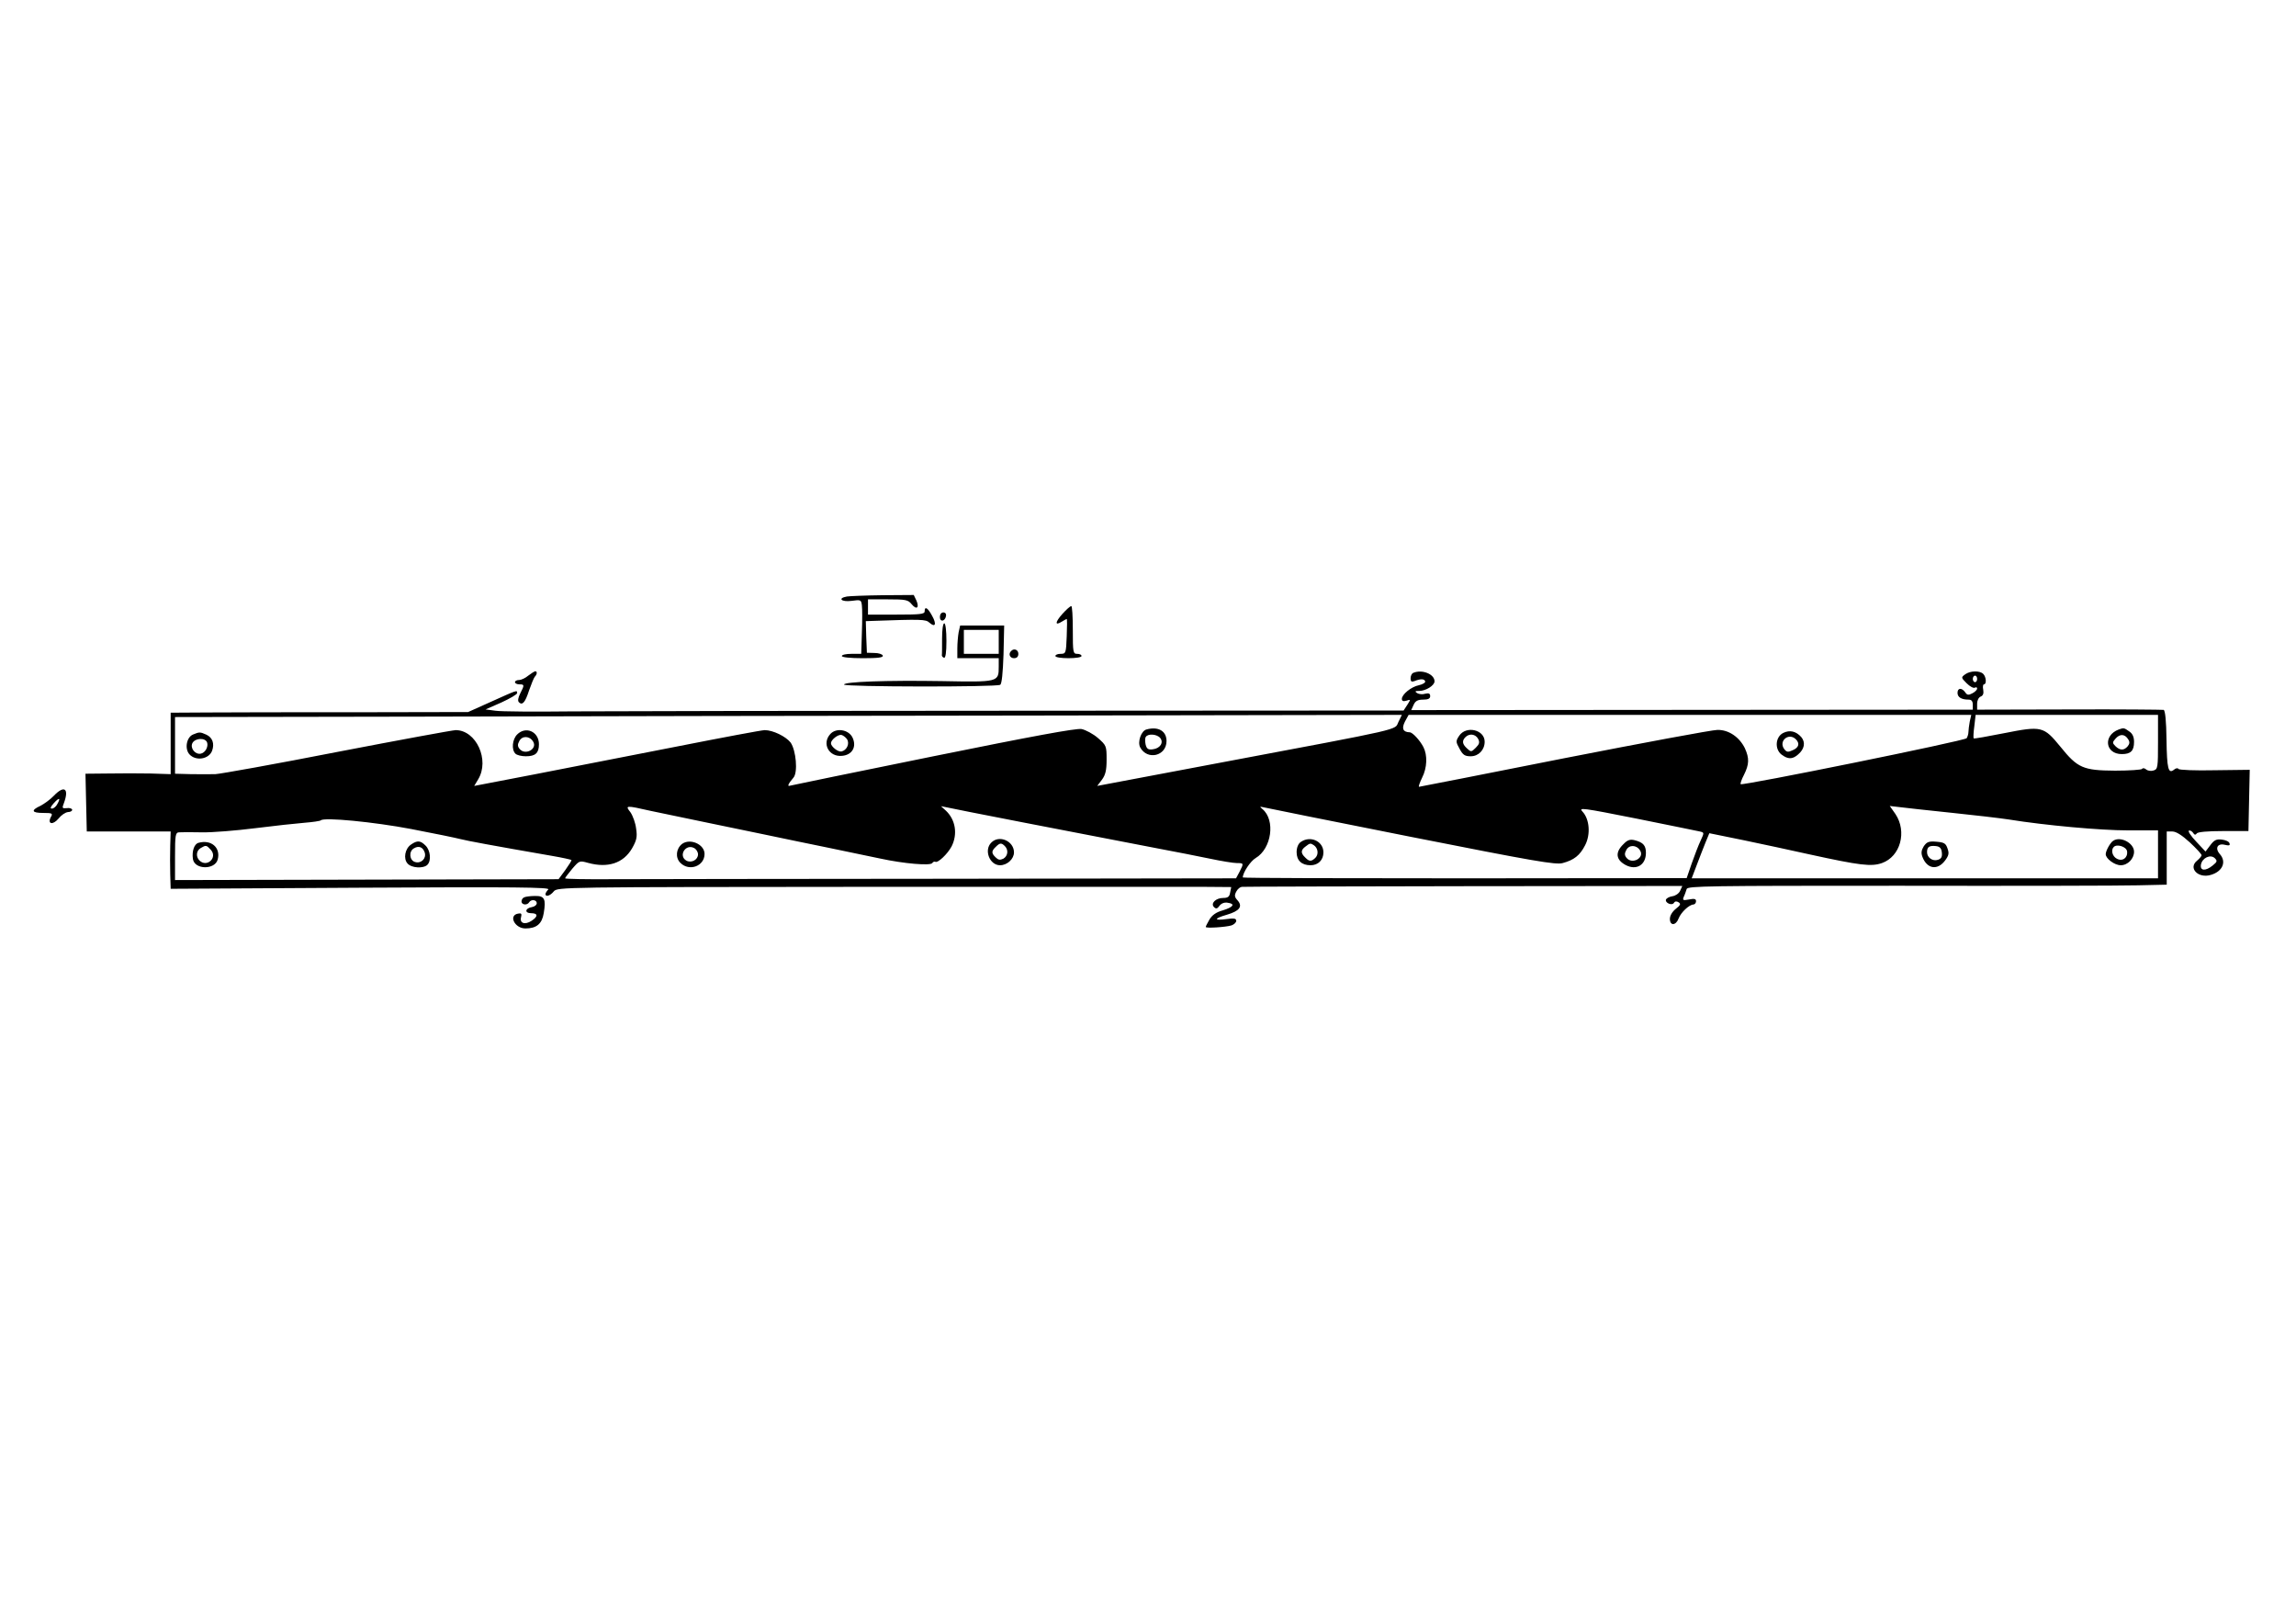 <?xml version="1.0" encoding="UTF-8" standalone="yes"?>
<svg version="1.0" xmlns="http://www.w3.org/2000/svg" width="1052.362" height="744.094" viewBox="0 0 1053 745" preserveAspectRatio="xMidYMid meet">
  <g transform="translate(0,745) scale(0.1,-0.1)" fill="#000000" stroke="none">
    <path d="M3883 4713 c-44 -8 -25 -26 21 -20 43 6 45 5 48 -21 2 -15 2 -71 0
-124 l-3 -98 -45 0 c-24 0 -44 -4 -44 -10 0 -6 39 -10 96 -10 70 0 95 3 92 12
-3 7 -20 12 -39 12 l-34 1 -3 73 -2 72 27 1 c228 8 248 8 265 -8 27 -24 34 -7
12 32 -20 37 -34 45 -34 20 0 -13 -21 -15 -130 -15 l-130 0 0 35 0 35 91 0
c82 0 93 -2 109 -22 23 -28 37 -17 22 17 l-12 25 -142 -1 c-79 -1 -153 -4
-165 -6z"/>
    <path d="M4872 4633 c-34 -38 -35 -56 -2 -35 11 7 21 12 22 12 2 0 2 -36 0
-80 -3 -77 -4 -80 -28 -80 -13 0 -24 -4 -24 -10 0 -6 27 -10 60 -10 33 0 60 4
60 10 0 6 -9 10 -20 10 -19 0 -20 7 -20 110 0 61 -3 110 -7 109 -5 0 -23 -16
-41 -36z"/>
    <path d="M4310 4619 c0 -24 23 -21 28 4 2 10 -3 17 -12 17 -10 0 -16 -9 -16
-21z"/>
    <path d="M4320 4520 c0 -38 0 -73 -1 -77 0 -4 4 -9 10 -11 7 -2 11 24 11 77 0
47 -4 81 -10 81 -6 0 -10 -30 -10 -70z"/>
    <path d="M4396 4549 c-3 -17 -6 -51 -6 -75 l0 -44 95 0 95 0 0 -39 c0 -71 -1
-71 -263 -66 -252 4 -447 -3 -447 -16 0 -11 700 -12 717 -1 7 5 12 53 15 140
l3 132 -101 0 -101 0 -7 -31z m184 -44 l0 -55 -80 0 -80 0 0 55 0 55 80 0 80
0 0 -55z"/>
    <path d="M4637 4463 c-14 -13 -6 -33 13 -33 13 0 20 7 20 20 0 19 -20 27 -33
13z"/>
    <path d="M2421 4350 c-13 -11 -32 -20 -42 -20 -10 0 -19 -4 -19 -10 0 -5 9
-10 20 -10 24 0 24 -3 4 -42 -10 -20 -12 -34 -6 -40 16 -16 29 -1 47 55 10 28
21 56 26 62 11 11 12 25 2 25 -5 -1 -19 -10 -32 -20z"/>
    <path d="M6483 4363 c-7 -2 -13 -14 -13 -25 0 -15 4 -18 18 -13 27 11 45 11
49 -1 2 -6 -11 -14 -29 -18 -35 -7 -78 -42 -78 -63 0 -10 7 -12 21 -8 20 7 20
6 4 -19 l-17 -26 -1752 -1 c-963 0 -1890 -2 -2061 -3 -170 -2 -330 -1 -355 3
l-45 6 73 32 c39 18 72 37 72 43 0 15 0 14 -118 -39 l-107 -48 -510 -1 c-281
0 -588 0 -682 -1 l-173 -1 0 -141 0 -141 -92 3 c-51 1 -139 1 -196 0 l-103 -1
3 -132 3 -133 193 0 192 0 -2 -65 c-1 -36 -1 -95 0 -131 l2 -67 873 5 c710 4
870 2 860 -8 -7 -7 -13 -17 -13 -21 0 -15 22 -8 38 12 17 20 31 20 1437 21
781 0 1477 0 1546 0 l126 -1 -5 -25 c-3 -19 -10 -25 -32 -25 -34 0 -59 -25
-42 -42 9 -9 15 -8 25 6 8 11 23 17 38 14 36 -5 26 -20 -23 -35 -30 -8 -49
-22 -61 -42 -9 -16 -17 -31 -17 -34 0 -7 91 -1 118 7 12 4 22 14 22 21 0 11
-10 13 -45 8 -59 -8 -58 3 2 20 58 17 74 38 49 66 -14 15 -15 23 -6 40 6 12
18 22 28 22 9 1 468 2 1018 3 l1001 1 -10 -22 c-5 -12 -21 -23 -35 -25 -14 -2
-27 -9 -30 -15 -5 -16 28 -30 37 -15 4 7 12 8 21 2 11 -7 9 -13 -13 -30 -16
-13 -27 -31 -27 -46 0 -33 28 -31 40 2 11 28 48 63 68 64 6 0 12 7 12 15 0 11
-8 13 -32 8 -28 -5 -31 -4 -24 13 5 10 10 26 13 35 4 14 100 15 971 15 532 -1
1027 0 1100 2 l132 3 0 122 0 122 26 0 c17 0 44 -17 80 -50 30 -28 54 -54 54
-59 0 -4 -10 -16 -21 -25 -42 -34 6 -83 64 -65 54 16 72 60 41 95 -24 27 -11
51 22 43 20 -5 26 -3 22 7 -2 8 -18 15 -36 17 -24 3 -35 -3 -52 -26 l-22 -29
-43 46 c-24 25 -39 48 -33 50 6 2 14 -3 19 -10 6 -10 11 -11 17 -3 4 7 50 11
122 11 l115 0 3 141 3 140 -161 -2 c-88 -2 -163 1 -166 6 -3 5 -12 4 -20 -3
-27 -22 -33 4 -35 138 -1 85 -6 133 -13 136 -6 1 -201 3 -433 2 l-423 -1 0 27
c0 16 7 29 16 33 11 4 15 14 12 31 -3 14 -1 25 3 25 13 0 11 34 -3 48 -16 16
-60 15 -83 -2 -19 -14 -19 -15 7 -41 15 -15 32 -24 38 -20 5 3 10 2 10 -4 0
-6 -10 -16 -22 -22 -17 -9 -24 -9 -33 5 -16 22 -35 20 -35 -3 0 -20 18 -31 51
-31 13 0 19 -7 19 -23 l0 -23 -1289 -1 -1288 -1 11 24 c8 18 19 24 44 24 23 0
32 5 32 16 0 12 -6 15 -23 11 -12 -4 -29 -2 -37 3 -12 8 -9 10 10 10 30 0 70
25 70 44 0 33 -57 56 -97 39z m2587 -28 c0 -8 -4 -15 -10 -15 -5 0 -10 7 -10
15 0 8 5 15 10 15 6 0 10 -7 10 -15z m-2656 -198 c-18 -38 36 -26 -815 -186
l-567 -107 22 29 c16 22 21 43 21 92 0 62 -1 65 -40 99 -22 19 -56 37 -75 41
-26 4 -221 -32 -680 -125 -355 -72 -651 -133 -658 -135 -14 -5 -8 9 16 37 21
24 12 125 -13 161 -22 28 -81 57 -119 57 -13 0 -194 -34 -402 -75 -209 -41
-503 -98 -655 -128 l-276 -53 18 30 c54 89 -9 226 -103 226 -13 0 -257 -45
-543 -100 -286 -56 -538 -101 -560 -102 -22 -1 -73 0 -112 0 l-73 2 0 130 0
130 1153 2 c633 2 1900 4 2814 5 l1663 3 -16 -33z m2622 2 c-3 -17 -6 -39 -6
-48 0 -9 -4 -21 -8 -28 -7 -12 -1029 -219 -1037 -211 -3 2 4 22 15 43 24 48
25 76 4 122 -25 51 -74 85 -126 84 -24 0 -340 -59 -703 -130 -363 -72 -663
-131 -666 -131 -4 0 3 19 14 42 23 45 25 103 6 140 -16 31 -50 68 -63 68 -31
1 -38 17 -22 49 l17 31 1291 0 1291 0 -7 -31z m864 -93 c0 -117 -1 -125 -20
-131 -12 -4 -27 -2 -35 5 -7 6 -16 7 -18 2 -3 -4 -59 -8 -124 -8 -147 1 -172
12 -251 110 -77 94 -86 96 -258 62 -75 -15 -138 -26 -140 -24 -2 2 -1 28 3 56
l6 52 418 0 419 0 0 -124z m-6915 -317 c50 -10 158 -33 240 -50 83 -17 211
-44 285 -59 74 -16 203 -42 285 -59 83 -17 191 -40 240 -50 110 -24 232 -34
240 -21 4 6 10 8 14 6 11 -7 56 35 75 71 28 56 18 121 -26 163 l-23 21 25 -5
c23 -6 590 -116 960 -187 85 -16 198 -38 250 -49 52 -11 107 -20 123 -20 32 0
32 -1 12 -40 l-16 -30 -1322 -2 c-727 0 -1420 -2 -1539 -2 -120 -1 -218 1
-218 4 0 3 15 22 33 44 32 37 33 38 72 27 91 -25 162 -2 202 66 21 37 25 52
19 91 -3 26 -15 59 -26 75 -25 32 -24 33 95 6z m3488 -119 c561 -111 664 -129
695 -120 52 14 79 35 103 82 26 50 20 120 -12 154 -19 20 -4 18 248 -32 147
-30 278 -56 290 -59 21 -5 21 -5 4 -42 -10 -21 -28 -68 -41 -105 l-23 -67
-1019 -1 c-560 0 -1018 1 -1018 4 0 22 35 75 59 89 73 43 92 174 31 225 -13
11 -13 12 5 8 11 -3 316 -64 678 -136z m2477 111 c107 -11 226 -25 265 -31
167 -27 421 -50 547 -50 l138 0 0 -110 0 -110 -1070 0 -1070 0 24 63 c13 34
31 81 40 103 l17 41 157 -32 c86 -18 222 -47 302 -65 233 -51 284 -57 333 -40
85 30 116 144 62 225 l-26 37 43 -5 c24 -3 131 -15 238 -26z m-7065 -75 c105
-20 206 -41 225 -46 31 -8 138 -28 420 -77 47 -8 87 -17 89 -19 2 -2 -11 -22
-28 -46 l-31 -42 -880 -2 -880 -2 0 109 c0 97 2 109 18 110 9 1 56 1 105 0 48
-1 158 8 245 19 87 11 189 22 227 25 38 3 71 8 74 11 14 15 242 -7 416 -40z
m8266 -167 c-33 -27 -59 -25 -54 4 6 31 43 48 63 30 13 -13 12 -17 -9 -34z"/>
    <path d="M5258 4103 c-24 -6 -42 -56 -29 -82 33 -61 121 -40 121 29 0 46 -38
68 -92 53z m63 -39 c17 -21 0 -48 -34 -52 -21 -3 -28 2 -33 22 -3 14 -3 30 1
35 10 16 51 13 66 -5z"/>
    <path d="M2370 4080 c-22 -22 -27 -69 -8 -88 7 -7 28 -12 48 -12 44 0 60 15
60 55 0 58 -60 85 -100 45z m73 -32 c22 -34 -36 -66 -62 -34 -9 11 -10 20 -1
36 13 25 47 24 63 -2z"/>
    <path d="M3807 4082 c-40 -44 -6 -106 54 -100 47 4 68 42 48 84 -18 37 -75 46
-102 16z m77 -24 c13 -21 -2 -51 -26 -56 -16 -3 -48 23 -48 38 0 15 32 41 48
38 8 -2 20 -11 26 -20z"/>
    <path d="M883 4080 c-30 -12 -40 -65 -17 -91 29 -32 89 -23 104 16 12 33 2 61
-26 74 -29 13 -32 13 -61 1z m64 -36 c7 -20 -8 -48 -29 -52 -26 -5 -50 26 -38
49 13 23 58 25 67 3z"/>
    <path d="M6693 4074 c-16 -24 -16 -28 2 -60 15 -28 24 -34 51 -34 36 0 64 29
64 67 0 55 -85 75 -117 27z m87 -14 c8 -16 6 -24 -11 -41 -20 -20 -22 -20 -40
-3 -22 20 -24 35 -7 52 18 18 46 14 58 -8z"/>
    <path d="M8180 4087 c-36 -18 -40 -74 -8 -99 29 -22 50 -23 76 0 30 25 35 56
15 80 -24 27 -53 34 -83 19z m58 -29 c19 -19 14 -38 -14 -50 -22 -10 -28 -10
-40 6 -26 37 22 76 54 44z"/>
    <path d="M9720 4103 c-73 -27 -63 -113 14 -113 41 0 56 15 56 56 0 23 -7 38
-22 48 -24 17 -25 17 -48 9z m43 -45 c8 -12 7 -21 -2 -32 -17 -20 -35 -20 -56
0 -15 15 -15 18 1 36 20 22 42 20 57 -4z"/>
    <path d="M4546 3584 c-35 -34 -8 -104 40 -104 33 0 64 29 64 59 0 52 -68 82
-104 45z m62 -16 c18 -18 14 -46 -7 -58 -15 -7 -23 -6 -35 6 -20 19 -20 29 0
48 19 19 26 20 42 4z"/>
    <path d="M3127 3578 c-28 -22 -32 -63 -8 -87 41 -41 111 -15 111 41 0 44 -66
73 -103 46z m73 -48 c0 -25 -30 -41 -53 -29 -39 22 -4 79 35 58 10 -5 18 -18
18 -29z"/>
    <path d="M5965 3586 c-11 -8 -18 -26 -18 -46 0 -38 23 -60 64 -60 35 0 59 24
59 59 0 52 -61 79 -105 47z m61 -14 c19 -13 23 -41 8 -57 -19 -19 -29 -19 -48
1 -21 20 -20 34 2 50 20 16 23 16 38 6z"/>
    <path d="M7446 3576 c-38 -37 -34 -71 11 -95 49 -26 93 0 93 56 0 34 -13 48
-52 58 -21 5 -33 1 -52 -19z m77 -28 c22 -34 -36 -66 -62 -34 -9 11 -10 20 -1
36 13 25 47 24 63 -2z"/>
    <path d="M9694 3592 c-13 -8 -34 -46 -34 -61 0 -21 41 -51 69 -51 32 0 61 30
61 62 0 40 -63 73 -96 50z m64 -48 c4 -30 -21 -48 -47 -34 -21 11 -28 40 -14
54 15 15 58 1 61 -20z"/>
    <path d="M8825 3567 c-11 -18 -13 -31 -6 -49 21 -55 69 -63 104 -16 17 23 19
33 11 55 -8 24 -16 28 -51 31 -35 3 -44 -1 -58 -21z m83 -29 c2 -19 -2 -28
-18 -33 -24 -8 -50 10 -50 35 0 24 10 31 40 28 19 -2 26 -10 28 -30z"/>
    <path d="M908 3583 c-20 -5 -31 -38 -26 -74 7 -50 102 -51 114 -2 14 54 -30
92 -88 76z m56 -32 c33 -36 -18 -83 -52 -49 -17 17 -15 45 6 57 24 14 26 14
46 -8z"/>
    <path d="M1883 3575 c-28 -19 -36 -65 -16 -87 18 -21 73 -24 91 -6 19 19 14
66 -8 88 -24 24 -38 25 -67 5z m63 -37 c8 -27 -17 -52 -45 -43 -26 8 -29 50
-4 63 22 13 41 5 49 -20z"/>
    <path d="M244 3799 c-16 -17 -44 -37 -61 -46 -46 -21 -41 -33 12 -33 42 0 45
-2 35 -19 -17 -33 10 -38 36 -6 12 15 31 28 43 29 12 0 20 6 19 11 -2 6 -13 9
-25 7 -21 -2 -22 0 -13 23 25 67 2 84 -46 34z m16 -38 c-6 -12 -17 -21 -25
-21 -9 0 -7 7 8 24 25 28 34 27 17 -3z"/>
    <path d="M2403 3333 c-7 -2 -13 -11 -13 -19 0 -16 26 -19 35 -4 9 15 35 12 35
-4 0 -8 -10 -16 -22 -18 -32 -5 -35 -28 -4 -28 32 0 33 -15 2 -35 -30 -20 -56
-11 -48 17 4 16 1 19 -14 16 -45 -8 -15 -68 34 -68 51 0 76 21 84 70 11 65 4
80 -40 79 -20 0 -43 -3 -49 -6z"/>
  </g>
</svg>